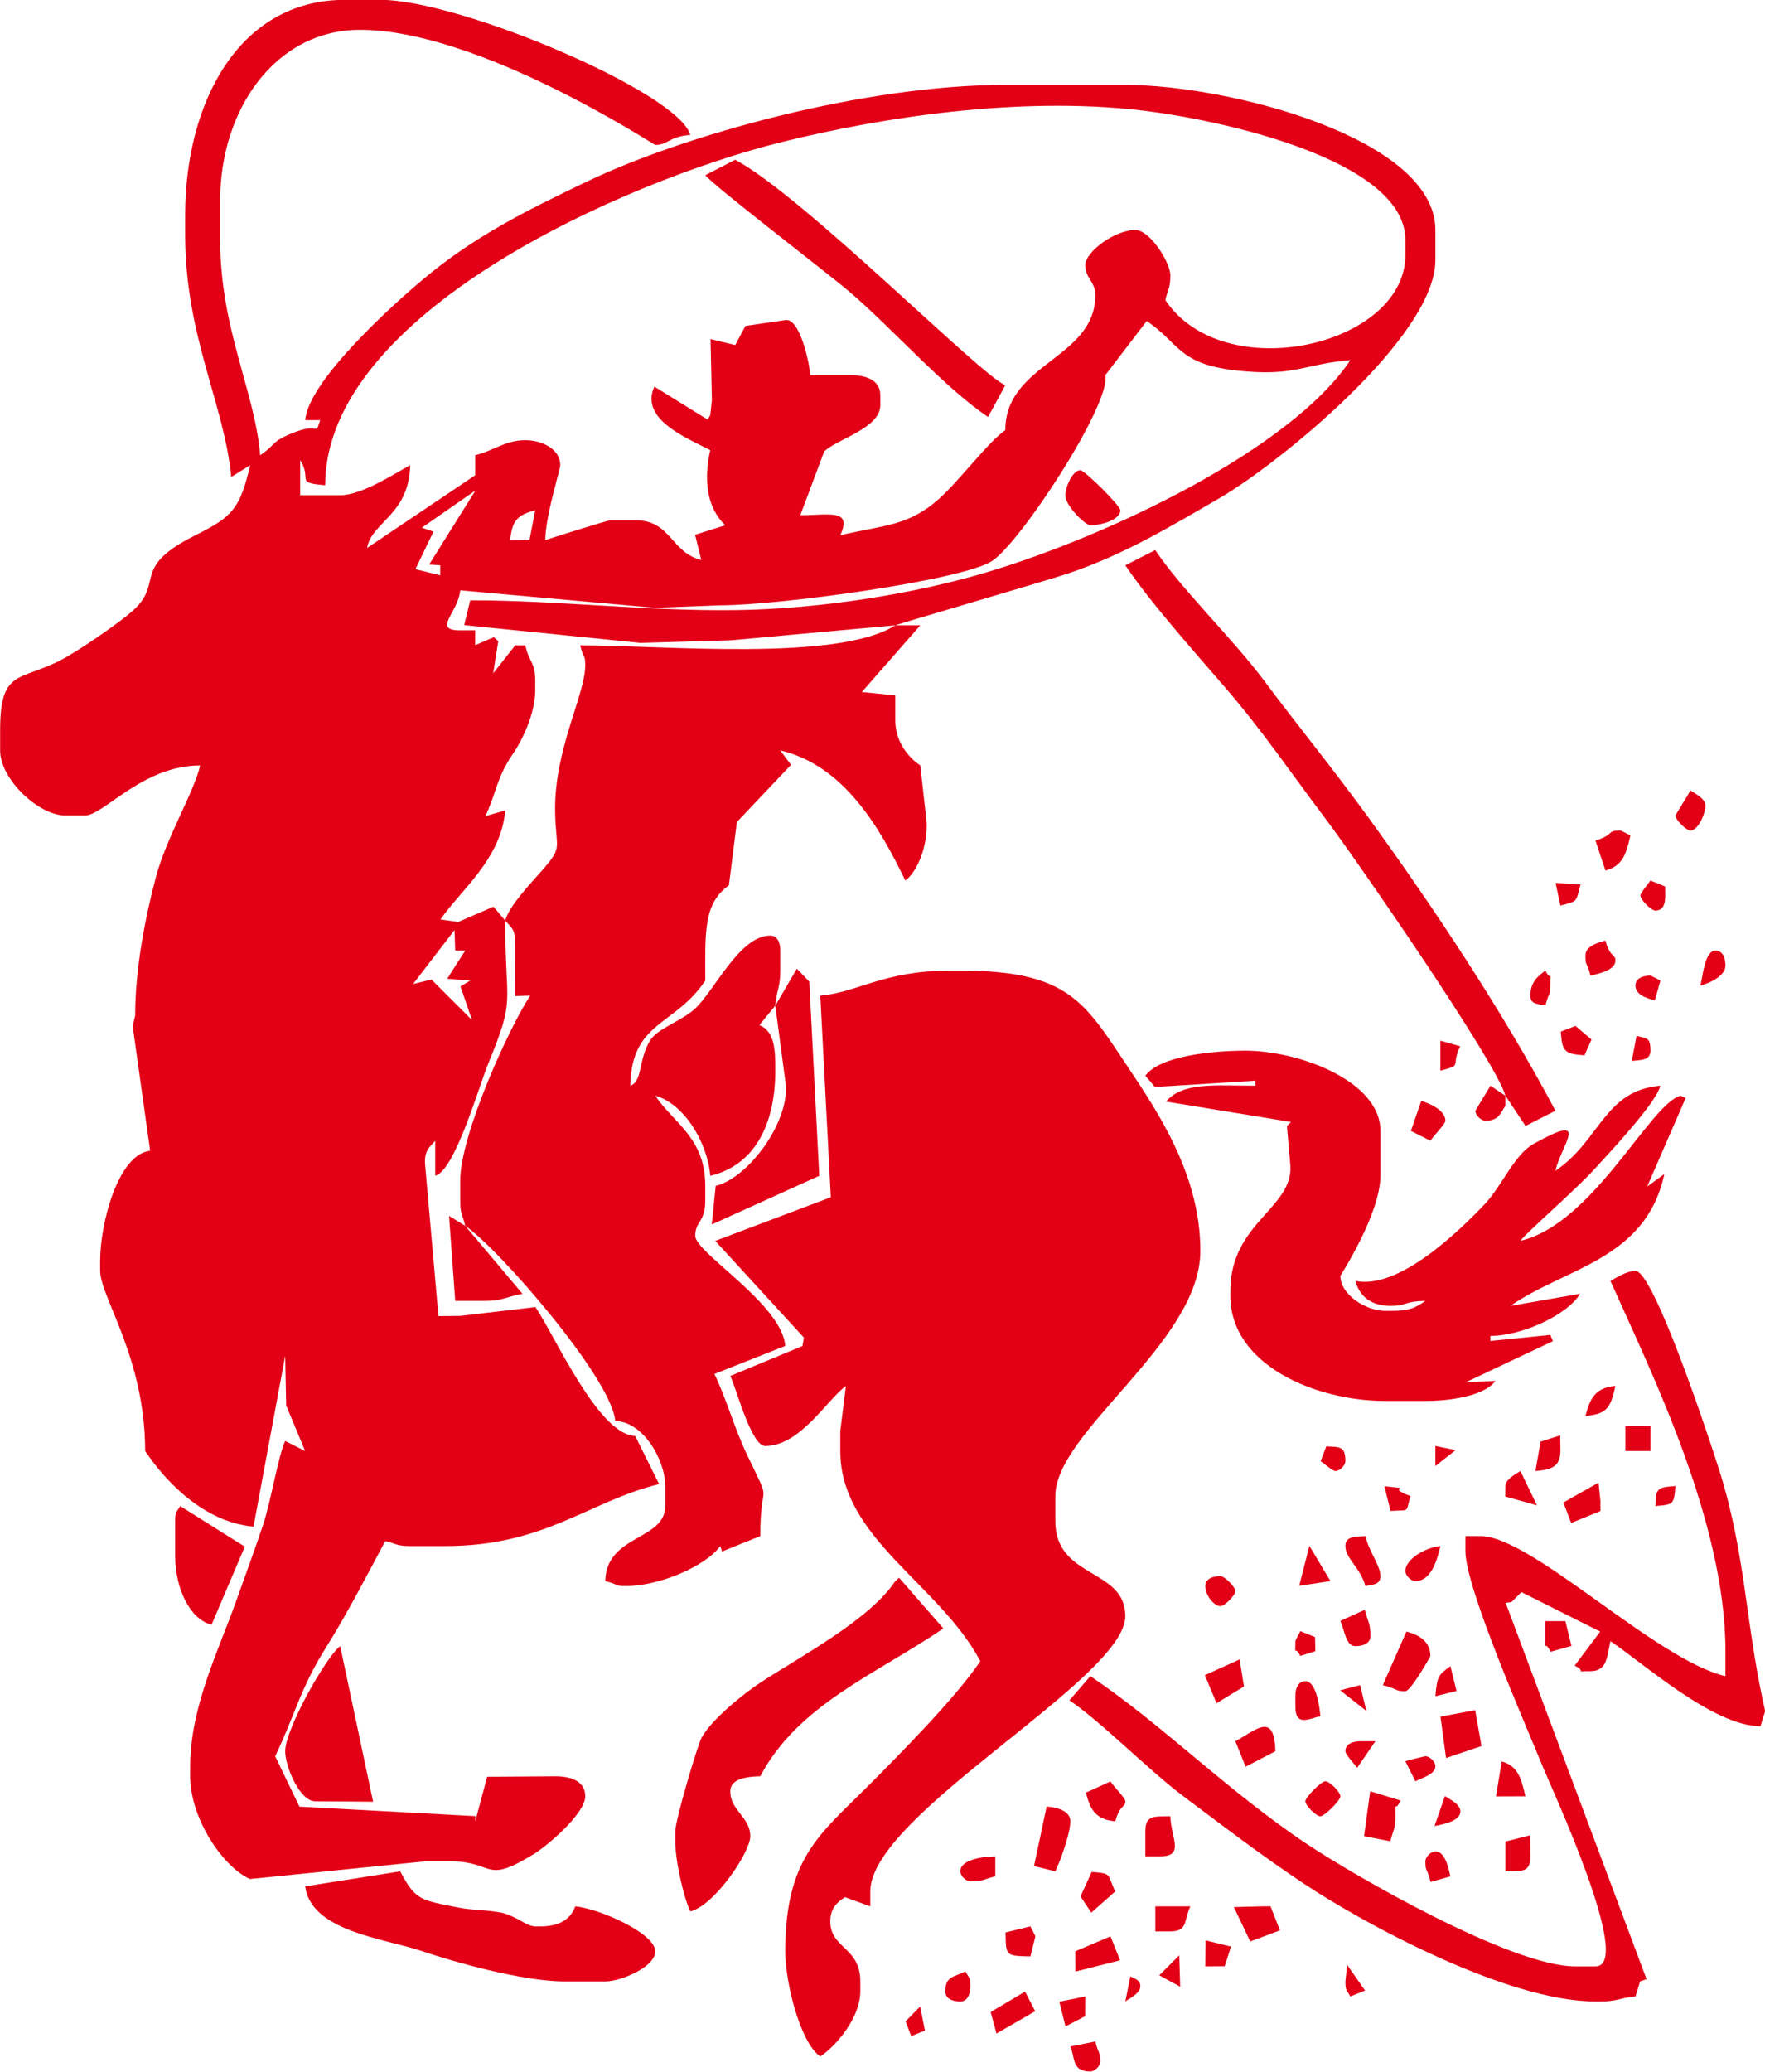 <?xml version="1.0" encoding="UTF-8"?>
<svg xmlns="http://www.w3.org/2000/svg" xmlns:xlink="http://www.w3.org/1999/xlink" width="527.7pt" height="619pt" viewBox="0 0 527.7 619" version="1.1">
<defs>
<clipPath id="clip1">
  <path d="M 319 379 L 527.699 379 L 527.699 599 L 319 599 Z M 319 379 "/>
</clipPath>
</defs>
<g id="surface1">
<path style=" stroke:none;fill-rule:evenodd;fill:rgb(89.062%,0%,8.617%);fill-opacity:1;" d="M 210.891 52.34 C 212.695 55.02 247.465 81.648 253.836 87.059 C 266.508 97.824 282.312 115.828 295.41 124.586 L 300.57 115.078 C 293.547 112.531 240.211 58.574 219.801 47.734 Z M 210.891 52.34 "/>
<path style=" stroke:none;fill-rule:evenodd;fill:rgb(89.062%,0%,8.617%);fill-opacity:1;" d="M 318.512 147.969 C 318.512 151.199 324.52 156.941 325.988 156.941 C 329.445 156.941 334.965 155.27 334.965 152.453 C 334.965 151.141 324.312 140.496 322.996 140.496 C 320.695 140.496 318.512 145.516 318.512 147.969 Z M 318.512 147.969 "/>
<path style=" stroke:none;fill-rule:evenodd;fill:rgb(89.062%,0%,8.617%);fill-opacity:1;" d="M 500.922 243.66 C 500.922 244.934 504.137 248.148 505.41 248.148 C 507.715 248.148 509.895 243.129 509.895 240.672 C 509.895 238.621 506.773 237.102 505.41 236.188 C 504.852 237.242 500.922 243.527 500.922 243.66 Z M 500.922 243.66 "/>
<path style=" stroke:none;fill-rule:evenodd;fill:rgb(89.062%,0%,8.617%);fill-opacity:1;" d="M 477.004 251.137 L 479.992 260.109 C 485.203 258.719 486.195 255.094 487.469 249.641 C 487.438 249.617 484.68 248.148 484.477 248.148 C 480.105 248.148 482.867 249.402 477.004 251.137 Z M 477.004 251.137 "/>
<path style=" stroke:none;fill-rule:evenodd;fill:rgb(89.062%,0%,8.617%);fill-opacity:1;" d="M 465.09 263.816 L 466.535 270.574 C 471.703 269.195 471.137 269.762 472.535 264.277 Z M 465.09 263.816 "/>
<path style=" stroke:none;fill-rule:evenodd;fill:rgb(89.062%,0%,8.617%);fill-opacity:1;" d="M 490.461 267.586 C 490.461 268.855 493.672 272.07 494.941 272.07 C 498.391 272.07 497.859 267.891 497.828 264.871 L 493.449 263.098 C 492.609 264.301 490.461 266.789 490.461 267.586 Z M 490.461 267.586 "/>
<path style=" stroke:none;fill-rule:evenodd;fill:rgb(89.062%,0%,8.617%);fill-opacity:1;" d="M 474.012 285.527 C 474.012 288.949 474.516 287.266 475.504 291.508 C 478.129 290.895 482.98 289.879 482.98 287.02 C 482.98 284.996 481.367 286.191 479.992 281.039 C 477.441 281.723 474.012 282.777 474.012 285.527 Z M 474.012 285.527 "/>
<path style=" stroke:none;fill-rule:evenodd;fill:rgb(89.062%,0%,8.617%);fill-opacity:1;" d="M 508.398 294.496 C 511.262 293.734 515.879 291.578 515.879 288.516 C 515.879 286.07 514.98 284.031 512.887 284.031 C 509.746 284.031 509.117 291.422 508.398 294.496 Z M 508.398 294.496 "/>
<path style=" stroke:none;fill-rule:evenodd;fill:rgb(89.062%,0%,8.617%);fill-opacity:1;" d="M 488.965 294.496 C 488.965 297.246 492.391 298.301 494.762 298.926 L 496.438 293.004 C 496.41 292.977 493.648 291.508 493.449 291.508 C 491.004 291.508 488.965 292.402 488.965 294.496 Z M 488.965 294.496 "/>
<path style=" stroke:none;fill-rule:evenodd;fill:rgb(89.062%,0%,8.617%);fill-opacity:1;" d="M 457.562 297.488 C 457.562 300.211 459.84 299.887 462.051 300.477 C 463.008 296.469 463.547 297.66 463.547 294.496 C 463.547 288.781 464.004 293.953 462.051 290.012 C 459.691 291.738 457.562 293.48 457.562 297.488 Z M 457.562 297.488 "/>
<path style=" stroke:none;fill-rule:evenodd;fill:rgb(89.062%,0%,8.617%);fill-opacity:1;" d="M 466.641 308.234 C 467.055 314.203 467.762 314.91 473.73 315.324 L 475.824 310.621 L 471.051 306.539 Z M 466.641 308.234 "/>
<path style=" stroke:none;fill-rule:evenodd;fill:rgb(89.062%,0%,8.617%);fill-opacity:1;" d="M 487.867 316.996 C 490.367 316.684 493.449 316.996 493.449 313.934 C 493.449 309.797 492.297 310.34 489.301 309.512 Z M 487.867 316.996 "/>
<path style=" stroke:none;fill-rule:evenodd;fill:rgb(89.062%,0%,8.617%);fill-opacity:1;" d="M 430.652 319.914 C 437.617 318.055 433.559 318.844 436.574 312.621 L 430.652 310.945 Z M 430.652 319.914 "/>
<path style=" stroke:none;fill-rule:evenodd;fill:rgb(89.062%,0%,8.617%);fill-opacity:1;" d="M 450.09 327.391 L 445.602 324.402 C 445.047 325.453 441.117 331.742 441.117 331.879 C 441.117 333.203 442.777 334.867 444.105 334.867 C 448.105 334.867 448.531 332.711 450.09 330.383 Z M 450.09 327.391 "/>
<path style=" stroke:none;fill-rule:evenodd;fill:rgb(89.062%,0%,8.617%);fill-opacity:1;" d="M 450.09 327.391 L 456.102 336.422 L 465.039 331.879 C 449.426 302.371 428.559 271.039 409.121 244.258 C 398.742 229.953 388.465 217.441 378.07 203.539 C 368.398 190.594 353.328 176.219 345.395 164.355 L 336.453 168.902 C 343.922 180.047 357.406 195.09 366.723 205.914 C 377.641 218.605 386.41 231.562 396.512 244.91 C 404.953 256.07 447.422 317.414 450.09 327.391 Z M 450.09 327.391 "/>
<path style=" stroke:none;fill-rule:evenodd;fill:rgb(89.062%,0%,8.617%);fill-opacity:1;" d="M 421.816 337.906 L 427.66 340.848 C 428.777 339.18 432.145 335.82 432.145 334.867 C 432.145 331.805 427.535 329.652 424.93 328.977 Z M 421.816 337.906 "/>
<path style=" stroke:none;fill-rule:evenodd;fill:rgb(89.062%,0%,8.617%);fill-opacity:1;" d="M 231.797 300.477 L 234.781 322.906 C 236.762 334.48 223.871 351.969 213.98 354.328 L 212.805 365.859 L 244.949 351.328 L 241.965 293.301 L 238.238 289.453 Z M 231.797 300.477 "/>
<path style=" stroke:none;fill-rule:evenodd;fill:rgb(89.062%,0%,8.617%);fill-opacity:1;" d="M 139.09 366.266 L 134.254 363.305 L 136.102 388.695 L 145.07 388.695 C 150.227 388.695 150.859 387.586 156.215 386.578 Z M 139.09 366.266 "/>
<path style=" stroke:none;fill-rule:evenodd;fill:rgb(89.062%,0%,8.617%);fill-opacity:1;" d="M 342.434 321.41 L 345.305 324.777 L 375.328 322.906 L 375.328 324.402 C 363.281 324.402 353.652 323.234 348.617 329.137 L 385.98 335.238 L 384.77 336.426 L 385.797 348.324 C 386.57 361.047 367.852 365.359 367.852 385.703 L 367.852 387.199 C 367.852 407.734 393.117 418.598 414.203 418.598 L 426.164 418.598 C 433.633 418.598 443.828 417.078 447.098 412.617 L 438.301 412.984 L 464.285 400.727 L 463.512 398.871 L 445.602 400.656 L 445.602 399.16 C 455.16 399.16 468.789 392.762 472.395 386.574 L 451.586 390.188 C 468.117 378.699 492.086 376.422 497.609 350.797 L 492.469 354.531 L 503.984 328.07 L 502.422 327.391 C 493.324 329.82 476.316 365.688 454.574 370.746 C 456.422 368.23 471.23 355.367 476.617 349.434 C 481.078 344.52 494.988 329.824 496.438 324.402 C 479.605 325.801 478.438 340.848 465.039 349.82 C 466.902 341.82 475.867 332.105 458.508 341.785 C 452.676 345.039 449.141 354.32 443.766 359.945 C 435.812 368.273 418.047 385.426 405.234 382.715 C 406.512 387.504 410.129 390.188 415.699 390.188 C 421.152 390.188 419.262 388.848 426.164 388.695 C 422.961 390.922 421.227 391.684 415.699 391.684 L 414.203 391.684 C 408.363 391.684 400.746 386.812 400.746 381.219 C 400.746 381.129 412.711 362.734 412.711 351.312 L 412.711 337.859 C 412.711 322.977 388.34 313.934 372.34 313.934 C 362.211 313.934 346.723 315.559 342.434 321.41 Z M 342.434 321.41 "/>
<path style=" stroke:none;fill-rule:evenodd;fill:rgb(89.062%,0%,8.617%);fill-opacity:1;" d="M 474.012 423.078 C 480.84 422.516 481.566 420.188 482.98 414.113 C 476.801 414.621 475.359 418.035 474.012 423.078 Z M 474.012 423.078 "/>
<path style=" stroke:none;fill-rule:evenodd;fill:rgb(89.062%,0%,8.617%);fill-opacity:1;" d="M 485.973 433.551 L 493.449 433.551 L 493.449 426.074 L 485.973 426.074 Z M 485.973 433.551 "/>
<path style=" stroke:none;fill-rule:evenodd;fill:rgb(89.062%,0%,8.617%);fill-opacity:1;" d="M 429.156 438.035 L 435.203 433.285 L 429.156 432.055 Z M 429.156 438.035 "/>
<path style=" stroke:none;fill-rule:evenodd;fill:rgb(89.062%,0%,8.617%);fill-opacity:1;" d="M 394.848 436.57 C 395.969 437.371 398.461 439.531 399.254 439.531 C 400.586 439.531 402.242 437.871 402.242 436.539 C 402.242 432.02 400.48 432.406 396.539 432.16 Z M 394.848 436.57 "/>
<path style=" stroke:none;fill-rule:evenodd;fill:rgb(89.062%,0%,8.617%);fill-opacity:1;" d="M 460.613 430.742 L 459.059 439.531 C 463.52 439.16 466.535 438.453 466.535 433.551 L 466.477 428.879 Z M 460.613 430.742 "/>
<path style=" stroke:none;fill-rule:evenodd;fill:rgb(89.062%,0%,8.617%);fill-opacity:1;" d="M 494.941 449.996 C 500.445 449.539 500.465 449.516 500.922 444.016 C 495.762 444.445 494.941 444.473 494.941 449.996 Z M 494.941 449.996 "/>
<path style=" stroke:none;fill-rule:evenodd;fill:rgb(89.062%,0%,8.617%);fill-opacity:1;" d="M 450.09 444.016 L 450.039 447.145 L 459.512 449.781 L 454.574 439.531 C 453.211 440.445 450.09 441.965 450.09 444.016 Z M 450.09 444.016 "/>
<path style=" stroke:none;fill-rule:evenodd;fill:rgb(89.062%,0%,8.617%);fill-opacity:1;" d="M 415.754 451.477 C 421.547 451.004 420.238 452.395 421.68 447.004 C 413.527 444.055 423.961 445.078 413.898 444.094 Z M 415.754 451.477 "/>
<path style=" stroke:none;fill-rule:evenodd;fill:rgb(89.062%,0%,8.617%);fill-opacity:1;" d="M 467.43 448.938 L 469.742 455.055 L 478.496 451.492 L 478.496 448.496 L 477.926 443.004 Z M 467.43 448.938 "/>
<path style=" stroke:none;fill-rule:evenodd;fill:rgb(89.062%,0%,8.617%);fill-opacity:1;" d="M 151.051 275.059 C 153.27 277.609 154.047 277.656 154.047 282.535 L 154.07 297.613 L 158.527 297.488 C 152.59 306.355 137.598 338.785 137.598 352.809 L 137.598 358.789 C 137.598 362.828 138.309 362.914 139.09 366.266 C 148.805 372.77 182.883 411.801 183.945 424.578 C 192.312 424.766 198.898 436.238 198.898 444.016 L 198.898 449.996 C 198.898 460.32 181.266 458.453 180.961 472.422 C 184.965 473.383 183.773 473.914 186.938 473.914 C 197.34 473.914 210.984 467.91 215.344 461.953 L 215.871 463.574 L 227.305 458.969 C 227.305 440.941 231.184 451.117 223.301 434.566 C 219.57 426.73 217.383 418.484 213.598 410.523 L 234.781 402.148 C 233.734 389.539 207.867 374.371 207.867 369.258 C 207.867 364.816 210.859 365.258 210.859 358.789 L 210.859 354.305 C 210.859 339.945 201.371 335.551 195.906 327.391 C 204.344 329.645 211.512 341.199 212.355 351.312 C 225.574 348.234 231.797 335.988 231.797 319.914 C 231.797 313.887 231.754 308.254 227.055 306.289 L 231.797 300.477 C 232.18 295.801 233.289 295.164 233.289 290.012 L 233.289 284.031 C 233.289 281.586 232.391 279.547 230.297 279.547 C 221.004 279.547 213.504 296.352 207.523 301.629 C 203.609 305.086 196.484 307.395 194.352 310.883 C 190.816 316.676 192.141 323.172 188.434 324.402 C 188.863 305.023 201.664 306.734 210.859 293.004 C 210.859 278.512 210.262 269.996 217.93 264.527 L 220.309 245.621 L 236.496 228.531 L 233.289 224.223 C 252.102 228.605 262.91 246.938 270.672 263.098 C 274.422 260.348 277.547 252.328 276.988 245.113 L 275.152 228.711 C 271.391 226.191 267.676 221.434 267.676 215.254 L 267.676 207.777 L 257.672 206.773 L 275.152 186.844 L 267.676 186.844 C 250.422 197.789 198.52 192.824 173.48 192.824 C 174.469 197.066 174.977 195.383 174.977 198.805 C 174.977 207.523 165.758 223.836 165.961 242.191 C 166.09 254.086 168.648 252.605 161.797 260.387 C 158.672 263.941 152.23 270.648 151.051 275.059 Z M 151.051 275.059 "/>
<path style=" stroke:none;fill-rule:evenodd;fill:rgb(89.062%,0%,8.617%);fill-opacity:1;" d="M 402.242 461.953 C 402.242 465.641 406.766 468.465 408.223 473.914 C 410.465 473.383 412.711 473.59 412.711 470.93 C 412.711 467.742 409.32 463.676 408.223 458.969 C 405.324 459.203 402.242 458.895 402.242 461.953 Z M 402.242 461.953 "/>
<path style=" stroke:none;fill-rule:evenodd;fill:rgb(89.062%,0%,8.617%);fill-opacity:1;" d="M 420.184 469.434 C 420.184 470.762 421.844 472.422 423.176 472.422 C 427.953 472.422 429.711 466.004 430.652 461.953 C 426.422 462.309 420.184 465.723 420.184 469.434 Z M 420.184 469.434 "/>
<path style=" stroke:none;fill-rule:evenodd;fill:rgb(89.062%,0%,8.617%);fill-opacity:1;" d="M 388.445 473.828 L 397.777 472.414 L 391.477 461.883 Z M 388.445 473.828 "/>
<path style=" stroke:none;fill-rule:evenodd;fill:rgb(89.062%,0%,8.617%);fill-opacity:1;" d="M 360.379 473.914 C 360.379 476.809 363.047 479.898 364.863 479.898 C 366.133 479.898 369.348 476.688 369.348 475.414 C 369.348 474.141 366.133 470.93 364.863 470.93 C 362.414 470.93 360.379 471.824 360.379 473.914 Z M 360.379 473.914 "/>
<path style=" stroke:none;fill-rule:evenodd;fill:rgb(89.062%,0%,8.617%);fill-opacity:1;" d="M 52.371 454.48 L 52.371 464.949 C 52.371 474.445 56.688 483.84 63.254 485.445 L 73.195 462.133 L 53.867 449.996 C 52.84 451.82 52.371 451.594 52.371 454.48 Z M 52.371 454.48 "/>
<path style=" stroke:none;fill-rule:evenodd;fill:rgb(89.062%,0%,8.617%);fill-opacity:1;" d="M 400.723 484.328 C 402.004 487.008 402.352 491.859 405.234 491.859 C 407.68 491.859 409.719 490.965 409.719 488.871 C 409.719 484.828 409.004 484.746 408.047 480.996 Z M 400.723 484.328 "/>
<path style=" stroke:none;fill-rule:evenodd;fill:rgb(89.062%,0%,8.617%);fill-opacity:1;" d="M 387.289 490.367 C 387.289 496.078 386.836 490.91 388.754 494.77 L 393.27 493.355 L 393.164 489.148 L 388.785 487.371 C 388.762 487.402 387.289 490.164 387.289 490.367 Z M 387.289 490.367 "/>
<path style=" stroke:none;fill-rule:evenodd;fill:rgb(89.062%,0%,8.617%);fill-opacity:1;" d="M 462.051 488.871 C 462.051 494.586 461.59 489.414 463.602 493.539 L 469.836 491.785 L 468.031 484.387 L 462.051 484.387 Z M 462.051 488.871 "/>
<path style=" stroke:none;fill-rule:evenodd;fill:rgb(89.062%,0%,8.617%);fill-opacity:1;" d="M 201.887 547.184 L 201.887 550.168 C 201.887 556.172 204.504 567.207 206.379 571.105 C 213.523 569.441 224.316 553.48 224.316 548.672 C 224.316 542.906 218.34 540.992 218.34 535.223 C 218.34 531.52 223.117 530.828 227.305 530.734 C 238.641 509.312 261.766 500.344 282.051 486.57 L 268.82 471.422 L 267.676 472.422 C 260.004 483.887 240.039 494.52 227.574 502.594 C 222.422 505.934 212.66 513.836 209.773 519.184 C 208.504 521.539 201.887 543.922 201.887 547.184 Z M 201.887 547.184 "/>
<path style=" stroke:none;fill-rule:evenodd;fill:rgb(89.062%,0%,8.617%);fill-opacity:1;" d="M 413.445 503.488 C 418.215 504.781 417.023 505.316 420.184 505.316 C 421.816 505.316 427.66 494.91 427.66 494.852 C 427.66 490.266 423.973 488.387 420.492 487.512 Z M 413.445 503.488 "/>
<path style=" stroke:none;fill-rule:evenodd;fill:rgb(89.062%,0%,8.617%);fill-opacity:1;" d="M 360.238 500.531 L 363.715 508.91 L 371.938 503.898 L 370.609 495.828 Z M 360.238 500.531 "/>
<path style=" stroke:none;fill-rule:evenodd;fill:rgb(89.062%,0%,8.617%);fill-opacity:1;" d="M 429.156 506.812 L 435.473 505.254 L 433.641 497.84 C 430.047 500.477 429.652 500.828 429.156 506.812 Z M 429.156 506.812 "/>
<path style=" stroke:none;fill-rule:evenodd;fill:rgb(89.062%,0%,8.617%);fill-opacity:1;" d="M 400.68 505.055 L 408.527 511.223 L 406.641 503.496 Z M 400.68 505.055 "/>
<path style=" stroke:none;fill-rule:evenodd;fill:rgb(89.062%,0%,8.617%);fill-opacity:1;" d="M 387.289 506.812 L 387.289 509.805 C 387.289 515.871 390.961 513.68 394.766 512.789 C 394.488 509.434 393.406 502.328 390.281 502.328 C 388.184 502.328 387.289 504.367 387.289 506.812 Z M 387.289 506.812 "/>
<path style=" stroke:none;fill-rule:evenodd;fill:rgb(89.062%,0%,8.617%);fill-opacity:1;" d="M 430.676 512.926 L 432.34 525.285 L 442.934 521.703 L 441.055 510.977 Z M 430.676 512.926 "/>
<path style=" stroke:none;fill-rule:evenodd;fill:rgb(89.062%,0%,8.617%);fill-opacity:1;" d="M 369.348 520.27 L 372.414 527.871 L 381.309 523.258 C 381.039 511.113 375.254 517.145 369.348 520.27 Z M 369.348 520.27 "/>
<path style=" stroke:none;fill-rule:evenodd;fill:rgb(89.062%,0%,8.617%);fill-opacity:1;" d="M 402.242 523.258 C 402.242 524.152 404.305 526.363 405.77 528.203 L 411.215 520.27 L 406.727 520.27 C 404.281 520.27 402.242 521.164 402.242 523.258 Z M 402.242 523.258 "/>
<path style=" stroke:none;fill-rule:evenodd;fill:rgb(89.062%,0%,8.617%);fill-opacity:1;" d="M 420.184 526.246 L 423.176 532.23 C 425.062 531.23 429.156 530.172 429.156 527.746 C 429.156 526.414 427.496 524.754 426.164 524.754 C 425.789 524.754 420.664 526.062 420.184 526.246 Z M 420.184 526.246 "/>
<path style=" stroke:none;fill-rule:evenodd;fill:rgb(89.062%,0%,8.617%);fill-opacity:1;" d="M 447.281 536.746 L 456.07 536.715 C 454.797 531.266 453.805 527.641 448.973 526.312 Z M 447.281 536.746 "/>
<path style=" stroke:none;fill-rule:evenodd;fill:rgb(89.062%,0%,8.617%);fill-opacity:1;" d="M 85.266 523.258 C 85.266 527.793 89.598 538.211 94.234 538.211 L 111.555 538.344 L 101.715 491.859 C 97.59 494.879 85.266 516.621 85.266 523.258 Z M 85.266 523.258 "/>
<path style=" stroke:none;fill-rule:evenodd;fill:rgb(89.062%,0%,8.617%);fill-opacity:1;" d="M 390.281 538.211 C 390.281 539.484 393.496 542.695 394.766 542.695 C 396.004 542.695 400.746 537.953 400.746 536.715 C 400.746 535.445 397.535 532.23 396.262 532.23 C 395.027 532.23 390.281 536.977 390.281 538.211 Z M 390.281 538.211 "/>
<path style=" stroke:none;fill-rule:evenodd;fill:rgb(89.062%,0%,8.617%);fill-opacity:1;" d="M 324.676 535.617 C 325.84 540.27 327.285 543.68 333.465 544.191 C 334.84 539.039 336.453 540.234 336.453 538.211 C 336.453 537.262 333.09 533.898 331.992 532.285 Z M 324.676 535.617 "/>
<path style=" stroke:none;fill-rule:evenodd;fill:rgb(89.062%,0%,8.617%);fill-opacity:1;" d="M 428.895 545.598 C 431.781 545.074 436.633 544.059 436.633 541.203 C 436.633 539.148 433.512 537.629 432.008 536.664 Z M 428.895 545.598 "/>
<path style=" stroke:none;fill-rule:evenodd;fill:rgb(89.062%,0%,8.617%);fill-opacity:1;" d="M 407.824 548.621 L 415.699 550.168 C 416.48 546.82 417.195 546.734 417.195 542.695 C 417.195 536.98 416.734 542.152 418.773 537.984 L 409.66 535.215 Z M 407.824 548.621 "/>
<path style=" stroke:none;fill-rule:evenodd;fill:rgb(89.062%,0%,8.617%);fill-opacity:1;" d="M 342.434 547.184 L 342.434 554.66 L 346.922 554.66 C 354.316 554.66 350.051 548.996 349.91 542.695 C 345.121 542.805 342.434 542.211 342.434 547.184 Z M 342.434 547.184 "/>
<path style=" stroke:none;fill-rule:evenodd;fill:rgb(89.062%,0%,8.617%);fill-opacity:1;" d="M 135.898 277.895 L 136.102 284.031 L 139.09 284.031 L 133.703 292.445 L 140.59 293.004 L 137.672 294.723 L 141.117 304.77 L 129.008 292.672 L 123.508 294.012 Z M 152.547 161.426 C 153.047 155.414 154.891 153.828 160.023 152.453 L 158.301 161.379 Z M 142.141 146.562 L 128.301 168.684 L 131.617 168.902 L 131.617 171.895 L 124.203 170.062 L 129.605 158.848 L 126.137 157.664 Z M 97.227 144.98 C 97.227 93.703 186.586 54.109 233.883 42.41 C 263.949 34.973 304.594 28.789 340.84 32.945 C 365.328 35.758 420.184 47.879 420.184 71.715 L 420.184 76.203 C 420.184 103.355 365.934 115.816 348.414 89.66 C 349.195 86.305 349.91 86.219 349.91 82.184 C 349.91 78.523 343.891 68.727 339.445 68.727 C 333.227 68.727 324.492 75.262 324.492 79.191 C 324.492 83.285 327.484 84.07 327.484 88.164 C 327.484 107.262 300.57 108.426 300.57 128.531 C 295.672 131.812 286.887 143.555 280.727 149.062 C 271.656 157.172 264.352 156.871 251.23 159.93 C 254.941 151.902 247.73 153.949 239.27 153.949 L 246.414 134.906 C 250.371 131.078 263.191 128.012 263.191 121.059 L 263.191 118.066 C 263.191 113.469 258.809 112.086 254.219 112.086 L 242.258 112.086 C 241.883 107.578 238.977 94.93 234.781 95.641 L 222.863 97.391 L 219.812 103.102 L 212.43 101.316 L 212.84 119.559 L 212.355 124.047 L 211.547 125.359 L 195.637 115.512 C 191.145 125.371 205.508 130.891 212.355 134.512 C 210.41 142.855 211.109 151.508 216.84 156.941 L 207.82 159.789 L 209.672 167.328 C 200.473 165.031 200.691 155.445 189.926 155.445 L 182.449 155.445 C 181.816 155.445 163.824 161.039 163.016 161.426 C 163.191 153.484 167.504 140.496 167.504 138.996 C 167.504 134.164 162.07 131.523 157.035 131.523 C 151.07 131.523 147.402 134.77 142.086 136.008 L 142.086 141.988 L 109.762 163.727 C 111.027 156.027 122.312 153.852 122.645 138.996 C 117.969 141.473 108.215 147.969 101.715 147.969 L 89.754 147.969 L 89.754 137.504 C 93.465 143.355 87.941 144.203 97.227 144.98 Z M 151.051 275.059 L 147.539 270.906 L 137.023 275.465 L 131.699 274.734 C 137.738 265.914 149.844 256.676 151.051 242.164 L 145.129 243.844 C 148.68 236.145 148.383 232.516 153.441 225.117 C 156.426 220.754 160.023 212.922 160.023 206.281 L 160.023 203.289 C 160.023 197.859 158.254 198.047 157.035 192.824 L 154.047 192.824 L 147.449 201.184 L 148.977 191.598 L 147.66 190.387 L 142.059 192.773 L 142.086 188.34 L 137.598 188.34 C 129.066 188.34 137.047 183.02 137.598 176.379 L 195.84 181.613 L 215.344 180.863 C 232.973 180.863 286.977 173.496 296.422 167.742 C 304.836 162.609 332.285 120.637 330.473 112.086 L 342.84 95.922 C 352.578 102.43 352.156 108.68 369.289 110.652 C 387.141 112.703 389.496 108.785 403.738 107.602 C 385.883 134.266 331.617 160.047 295.148 170.953 C 274.098 177.246 245.809 181.98 219.773 182.301 C 193.172 182.633 166.828 179.367 140.59 179.367 L 138.785 186.77 L 191.344 192.09 L 218.34 191.328 L 267.676 186.844 C 268.156 186.539 313.629 173.289 319.434 171.32 C 336.352 165.59 350.027 157.266 364.379 148.977 C 382.297 138.621 429.156 100.617 429.156 77.695 L 429.156 68.727 C 429.156 41.246 367.301 25.367 336.453 25.367 L 300.57 25.367 C 258.449 25.367 204.586 40.312 175.461 54.254 C 156.715 63.227 141.84 70.676 126.719 83.266 C 117.98 90.547 92.238 113.621 91.246 125.539 L 95.73 125.539 C 94.035 130.656 95.965 125.98 87.629 129.328 C 80.801 132.07 82.844 132.621 77.789 136.008 C 76.203 116.883 65.832 98.32 65.832 71.715 L 65.832 59.754 C 65.832 33.098 82.055 8.914 107.691 8.914 C 143.191 8.914 195.52 43.309 195.906 43.309 C 199.836 43.309 199.781 40.867 206.379 40.316 C 203.016 27.742 137.715 -0.051 113.672 -0.051 L 103.211 -0.051 C 70.965 -0.051 55.359 31.301 55.359 64.238 L 55.359 70.223 C 55.359 100.34 67.047 120.719 69.141 142.508 L 74.797 138.996 C 71.715 152.246 69.234 154.523 58.371 159.953 C 39.816 169.227 48.355 173.516 40.891 181.344 C 37.195 185.215 22.965 194.809 18.004 197.328 C 5.668 203.613 0.039 199.977 0.039 218.242 L 0.039 224.223 C 0.039 232.879 11.613 243.66 19.477 243.66 L 25.461 243.66 C 30.965 243.66 42.637 228.711 59.848 228.711 C 57.973 236.754 49.77 250.254 46.668 261.879 C 43.531 273.621 40.41 289.242 40.41 303.469 L 39.664 306.562 L 44.895 343.84 C 35.254 344.895 29.941 365.648 29.941 376.73 L 29.941 379.723 C 29.941 387.488 43.398 405.656 43.398 433.551 C 49.535 442.715 61.004 454.828 75.797 456.141 L 85.266 405.141 L 85.562 419.953 L 91.234 433.566 L 85.266 430.559 C 83.277 434.699 80.902 448.883 78.723 455.414 C 75.891 463.902 73.262 470.871 70.523 478.617 C 65.641 492.434 56.855 509.977 56.855 527.746 L 56.855 530.734 C 56.855 543.238 66.539 557.766 74.715 561.434 L 127.129 556.152 L 134.605 556.152 C 148.129 556.152 144.504 563.211 159.441 554.078 C 163.887 551.359 174.977 541.824 174.977 536.715 C 174.977 532.121 170.594 530.734 166.004 530.734 L 145.652 530.891 L 142.094 544.195 L 142.16 542.648 L 89.531 539.812 L 82.273 524.754 C 88.203 512.406 89.809 504.395 97.527 492.164 C 103.344 482.945 110.137 469.973 115.172 460.461 C 118.523 461.242 118.605 461.953 122.645 461.953 L 133.109 461.953 C 162.965 461.953 175.73 448.715 197.051 443.43 L 189.926 429.062 C 178.891 428.816 165.688 398.645 160.074 390.535 L 137.598 393.18 L 131.09 393.234 L 127.129 348.324 C 126.66 343.926 128.422 342.805 130.121 340.848 L 130.121 351.312 C 136.008 349.742 143.102 324.828 145.969 317.824 C 154.297 297.504 151.051 301.238 151.051 275.059 Z M 151.051 275.059 "/>
<path style=" stroke:none;fill-rule:evenodd;fill:rgb(89.062%,0%,8.617%);fill-opacity:1;" d="M 309.148 557.566 L 315.523 559.145 C 316.84 556.406 320.008 547.977 320.008 544.191 C 320.008 541.059 316.047 539.996 312.922 539.789 Z M 309.148 557.566 "/>
<path style=" stroke:none;fill-rule:evenodd;fill:rgb(89.062%,0%,8.617%);fill-opacity:1;" d="M 450.102 550.227 L 450.09 559.145 C 454.879 559.039 457.562 559.633 457.562 554.66 L 457.488 548.371 Z M 450.102 550.227 "/>
<path style=" stroke:none;fill-rule:evenodd;fill:rgb(89.062%,0%,8.617%);fill-opacity:1;" d="M 287.113 559.145 C 287.113 560.473 288.773 562.133 290.105 562.133 C 294.141 562.133 294.227 561.418 297.578 560.641 L 297.578 554.66 C 293.465 554.746 287.113 555.703 287.113 559.145 Z M 287.113 559.145 "/>
<path style=" stroke:none;fill-rule:evenodd;fill:rgb(89.062%,0%,8.617%);fill-opacity:1;" d="M 426.164 556.152 C 426.164 559.578 426.672 557.891 427.719 562.316 L 433.641 560.641 C 433.031 558.016 432.016 553.164 429.156 553.164 C 427.824 553.164 426.164 554.824 426.164 556.152 Z M 426.164 556.152 "/>
<path style=" stroke:none;fill-rule:evenodd;fill:rgb(89.062%,0%,8.617%);fill-opacity:1;" d="M 323.051 566.645 L 326.27 571.48 L 333.465 565.121 C 330.93 560.34 332.926 559.723 326.387 559.324 Z M 323.051 566.645 "/>
<path style=" stroke:none;fill-rule:evenodd;fill:rgb(89.062%,0%,8.617%);fill-opacity:1;" d="M 245.254 297.488 L 248.398 357.73 L 213.836 370.766 L 240.348 399.664 L 239.922 402.18 L 218.34 411.121 C 220.258 415.121 224.605 432.055 228.801 432.055 C 239.309 432.055 247.449 417.977 252.902 414.137 L 251.23 427.566 L 251.23 433.551 C 251.23 459.633 280.926 473.348 293.094 496.348 C 285.848 507.164 268.895 524.277 259.078 534.098 C 245.078 548.098 234.781 555.289 234.781 583.066 C 234.781 592.691 239.395 610.543 245.254 614.461 C 250.129 611.199 257.215 602.77 257.215 595.027 L 257.215 592.039 C 257.215 581.703 248.238 582.246 248.238 574.098 C 248.238 570.086 250.367 568.348 252.617 566.852 L 260.199 569.609 L 260.199 565.121 C 260.199 542.121 336.453 501.664 336.453 482.891 C 336.453 468.465 315.523 471.871 315.523 454.48 L 315.523 447.004 C 315.523 427.73 358.883 401.078 358.883 373.742 C 358.883 350.914 346.188 332.27 336.754 318.121 C 324.141 299.203 319.102 290.012 287.113 290.012 L 284.129 290.012 C 264.109 290.012 256.422 296.559 245.254 297.488 Z M 245.254 297.488 "/>
<path style=" stroke:none;fill-rule:evenodd;fill:rgb(89.062%,0%,8.617%);fill-opacity:1;" d="M 349.91 577.086 C 355.238 577.086 353.883 573.797 355.891 569.609 L 345.426 569.609 L 345.426 577.086 Z M 349.91 577.086 "/>
<path style=" stroke:none;fill-rule:evenodd;fill:rgb(89.062%,0%,8.617%);fill-opacity:1;" d="M 368.898 569.824 L 373.797 580.094 L 382.676 576.777 L 379.867 569.586 L 376.824 569.609 Z M 368.898 569.824 "/>
<path style=" stroke:none;fill-rule:evenodd;fill:rgb(89.062%,0%,8.617%);fill-opacity:1;" d="M 308.047 584.562 C 308.055 584.539 309.547 578.797 309.547 578.582 C 309.547 578.379 308.07 575.621 308.047 575.59 L 300.648 577.391 C 300.734 584.465 300.664 584.398 308.047 584.562 Z M 308.047 584.562 "/>
<path style=" stroke:none;fill-rule:evenodd;fill:rgb(89.062%,0%,8.617%);fill-opacity:1;" d="M 334.879 585.723 L 332.023 578.559 L 321.484 583.027 L 321.512 589.09 Z M 334.879 585.723 "/>
<path style=" stroke:none;fill-rule:evenodd;fill:rgb(89.062%,0%,8.617%);fill-opacity:1;" d="M 368.035 581.629 L 360.453 579.77 L 360.379 587.547 L 366.176 587.496 Z M 368.035 581.629 "/>
<path style=" stroke:none;fill-rule:evenodd;fill:rgb(89.062%,0%,8.617%);fill-opacity:1;" d="M 195.906 583.066 C 195.906 577.566 178.879 570.184 171.984 569.609 C 170.492 573.738 166.93 575.59 161.52 575.59 L 160.023 575.59 C 157.34 575.59 153.949 572.121 149.297 571.367 C 144.562 570.594 140.941 570.727 137.215 569.988 C 125.715 567.715 124.273 567.871 119.652 559.145 L 91.246 563.629 C 92.965 577.039 114.879 579.207 125.824 582.871 C 136.094 586.32 156.227 592.039 168.996 592.039 L 180.961 592.039 C 185.527 592.039 195.906 587.762 195.906 583.066 Z M 195.906 583.066 "/>
<path style=" stroke:none;fill-rule:evenodd;fill:rgb(89.062%,0%,8.617%);fill-opacity:1;" d="M 346.59 590.211 L 352.859 593.613 L 352.57 584.23 Z M 346.59 590.211 "/>
<path style=" stroke:none;fill-rule:evenodd;fill:rgb(89.062%,0%,8.617%);fill-opacity:1;" d="M 403.738 596.523 L 408.117 594.746 L 402.781 587.094 L 402.242 592.039 C 402.242 594.922 402.715 594.699 403.738 596.523 Z M 403.738 596.523 "/>
<path style=" stroke:none;fill-rule:evenodd;fill:rgb(89.062%,0%,8.617%);fill-opacity:1;" d="M 290.105 593.531 C 290.105 590.648 289.633 590.871 288.609 589.043 C 285.312 590.789 282.629 590.352 282.629 595.027 C 282.629 597.121 284.672 598.02 287.113 598.02 C 289.211 598.02 290.105 595.98 290.105 593.531 Z M 290.105 593.531 "/>
<path style=" stroke:none;fill-rule:evenodd;fill:rgb(89.062%,0%,8.617%);fill-opacity:1;" d="M 336.453 598.02 C 337.098 597.391 340.941 595.738 340.941 593.531 C 340.941 591.516 339.281 591.289 337.949 590.539 Z M 336.453 598.02 "/>
<g clip-path="url(#clip1)" clip-rule="nonzero">
<path style=" stroke:none;fill-rule:evenodd;fill:rgb(89.062%,0%,8.617%);fill-opacity:1;" d="M 514.172 439.738 C 511.59 431.465 494.516 379.723 488.965 379.723 C 486.43 379.723 483.379 381.715 481.488 382.715 C 493.84 410.352 515.879 454.844 515.879 493.355 L 515.879 500.828 C 495.09 495.988 457.938 458.969 442.613 458.969 L 438.129 458.969 L 438.129 463.453 C 438.129 474.508 456.297 515.613 461.012 527.289 C 463.727 534.004 488.715 587.547 477.004 587.547 L 471.02 587.547 C 451.781 587.547 404.695 560.281 390.879 551.07 C 366.766 534.996 347.492 515.23 325.988 500.828 L 319.73 508.047 C 329.512 514.672 343.254 528.824 354.148 536.965 C 366.395 546.113 376.52 553.949 389.684 562.73 C 407.066 574.332 450.297 598.02 477.004 598.02 L 478.496 598.02 C 483.652 598.02 484.285 596.914 488.965 596.523 L 490.379 592.008 L 492.289 591.352 L 450.172 478.934 L 451.883 478.703 L 454.871 475.715 L 478.426 487.512 L 470.797 497.672 C 474.965 499.797 469.789 499.336 475.504 499.336 C 480.621 499.336 480.434 494.883 481.488 490.367 C 491.465 497.047 512.285 515.785 526.34 515.785 L 527.754 511.266 C 521.812 485.438 522.117 465.234 514.172 439.738 Z M 514.172 439.738 "/>
</g>
<path style=" stroke:none;fill-rule:evenodd;fill:rgb(89.062%,0%,8.617%);fill-opacity:1;" d="M 318.566 605.48 L 324.449 602.418 L 324.492 596.523 L 316.715 598.094 Z M 318.566 605.48 "/>
<path style=" stroke:none;fill-rule:evenodd;fill:rgb(89.062%,0%,8.617%);fill-opacity:1;" d="M 309.504 600.941 L 306.469 595.07 L 296.195 601.184 L 297.93 607.602 Z M 309.504 600.941 "/>
<path style=" stroke:none;fill-rule:evenodd;fill:rgb(89.062%,0%,8.617%);fill-opacity:1;" d="M 272.441 608.379 L 276.539 606.711 L 275.098 599.527 L 270.754 603.969 Z M 272.441 608.379 "/>
<path style=" stroke:none;fill-rule:evenodd;fill:rgb(89.062%,0%,8.617%);fill-opacity:1;" d="M 328.977 615.957 C 328.977 612.793 328.441 613.988 327.484 609.98 L 320.008 611.477 C 321.52 614.859 320.348 618.949 325.988 618.949 C 327.316 618.949 328.977 617.289 328.977 615.957 Z M 328.977 615.957 "/>
</g>
</svg>
